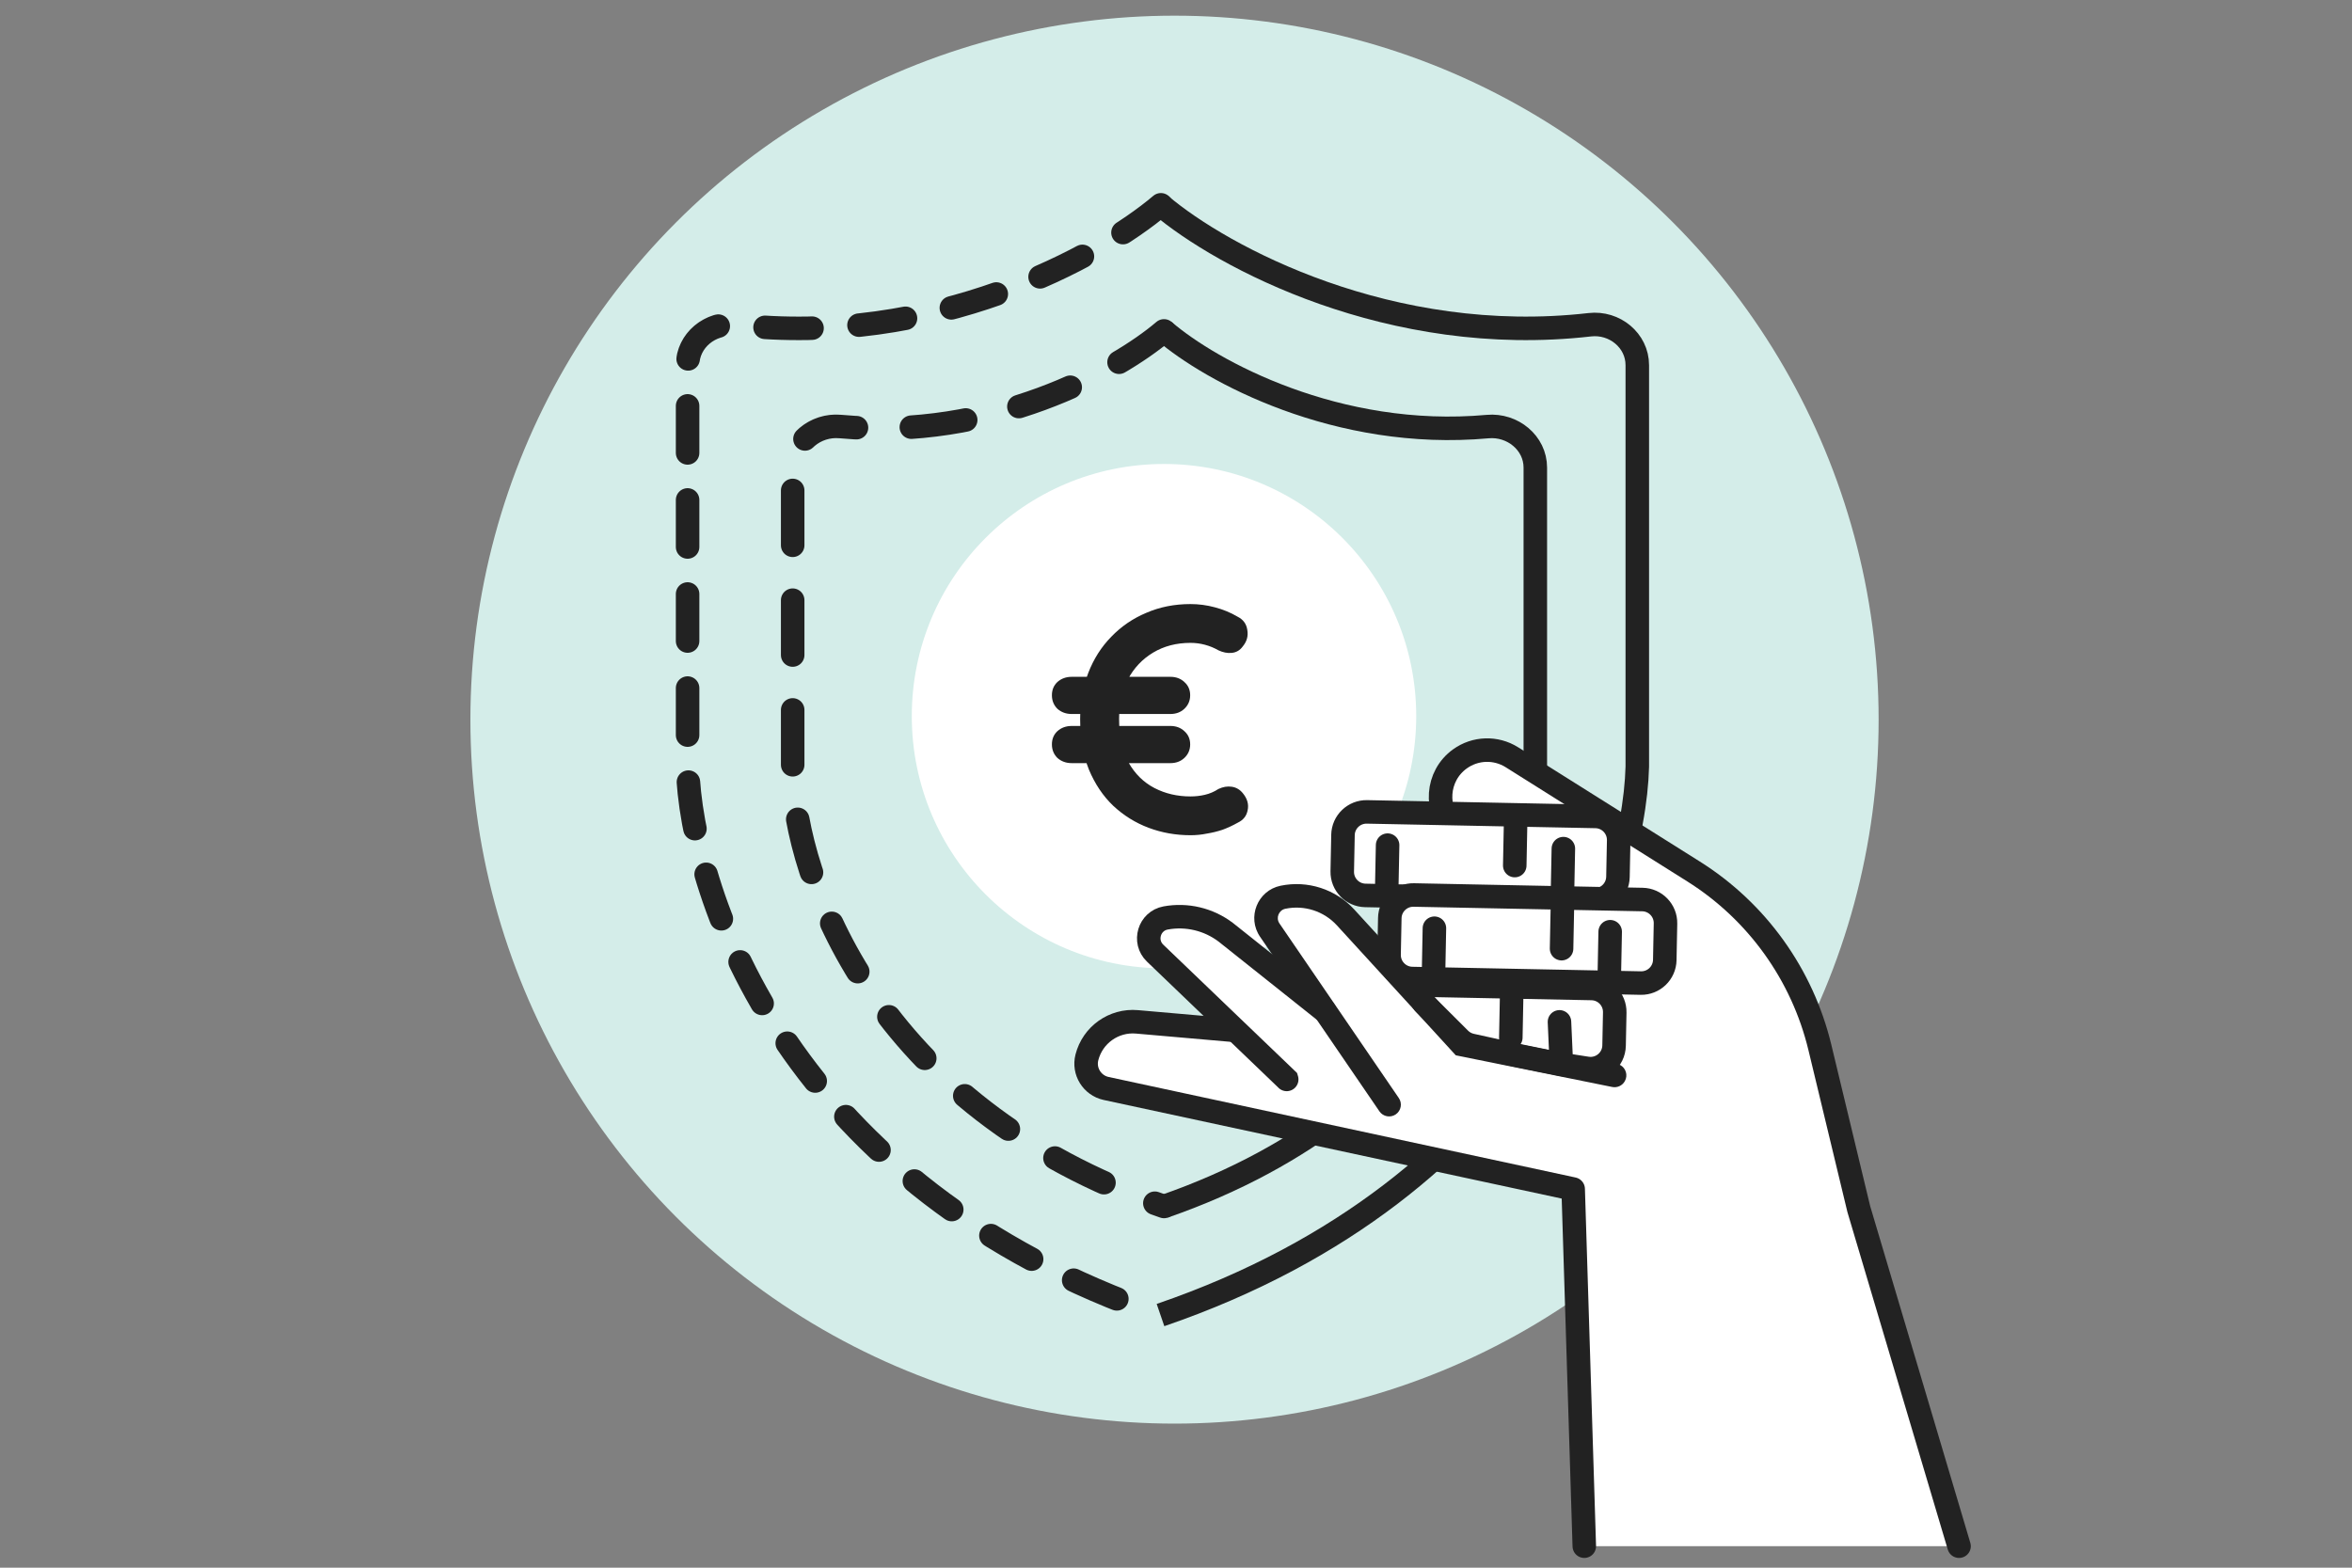 <svg width="300" height="200" viewBox="0 0 300 200" fill="none" xmlns="http://www.w3.org/2000/svg">
<rect x="0" y="0" width="300" height="200" fill="#808080" stroke="none"/>
<ellipse cx="149.81" cy="91.81" rx="89.81" ry="89.81" fill="#D4EDE9"/>
<path d="M148.073 26.128C140.244 32.774 119.132 44.349 93.756 41.429C90.612 41.067 87.703 43.426 87.703 46.59V97.805C88.125 114.389 100.79 151.604 148.073 167.795" stroke="#222222" stroke-width="3" stroke-linecap="round" stroke-dasharray="6 6"/>
<path d="M148.023 26.128C155.852 32.775 177.351 44.351 202.786 41.428C205.93 41.067 208.839 43.426 208.839 46.59V97.805C208.417 114.389 195.305 151.579 148.023 167.769" stroke="#222222" stroke-width="3"/>
<path d="M148.47 42.214C142.464 47.338 126.492 56.179 107.171 54.414C104.018 54.126 101.107 56.483 101.107 59.65V98.731C101.439 111.807 111.375 141.152 148.47 153.918" stroke="#222222" stroke-width="3" stroke-linecap="round" stroke-dasharray="7 7"/>
<path d="M148.469 42.214C154.427 47.335 170.547 56.168 189.76 54.421C192.916 54.134 195.832 56.492 195.832 59.661V98.741C195.503 111.82 185.292 141.15 148.469 153.918" stroke="#222222" stroke-width="3"/>
<ellipse cx="148.47" cy="91.364" rx="32.171" ry="32.171" fill="white"/>
<path d="M136.697 97.358C135.98 97.358 135.372 97.138 134.876 96.698C134.406 96.231 134.172 95.653 134.172 94.966C134.172 94.278 134.406 93.715 134.876 93.275C135.372 92.835 135.98 92.615 136.697 92.615H149.283C150.001 92.615 150.594 92.835 151.063 93.275C151.56 93.715 151.808 94.278 151.808 94.966C151.808 95.653 151.56 96.231 151.063 96.698C150.594 97.138 150.001 97.358 149.283 97.358H136.697ZM136.697 91.089C135.98 91.089 135.372 90.869 134.876 90.429C134.406 89.961 134.172 89.384 134.172 88.696C134.172 88.009 134.406 87.445 134.876 87.005C135.372 86.566 135.98 86.346 136.697 86.346H149.283C150.001 86.346 150.594 86.566 151.063 87.005C151.56 87.445 151.808 88.009 151.808 88.696C151.808 89.384 151.56 89.961 151.063 90.429C150.594 90.869 150.001 91.089 149.283 91.089H136.697ZM151.85 106.555C149.973 106.555 148.193 106.239 146.509 105.607C144.826 104.974 143.321 104.039 141.997 102.802C140.699 101.565 139.664 100.025 138.892 98.183C138.146 96.313 137.774 94.154 137.774 91.707C137.774 89.59 138.119 87.638 138.809 85.851C139.499 84.063 140.479 82.523 141.748 81.231C143.018 79.911 144.508 78.894 146.219 78.179C147.931 77.437 149.807 77.065 151.85 77.065C152.899 77.065 153.934 77.203 154.955 77.478C156.004 77.753 156.97 78.151 157.853 78.674C158.571 79.031 158.985 79.595 159.095 80.365C159.233 81.135 159.04 81.836 158.515 82.469C158.157 82.963 157.687 83.238 157.108 83.293C156.556 83.348 155.99 83.238 155.41 82.963C154.886 82.661 154.32 82.427 153.713 82.262C153.106 82.097 152.485 82.015 151.85 82.015C150.056 82.015 148.469 82.427 147.089 83.252C145.709 84.077 144.632 85.218 143.86 86.675C143.114 88.105 142.742 89.783 142.742 91.707C142.742 93.934 143.142 95.79 143.942 97.275C144.77 98.733 145.874 99.819 147.254 100.534C148.634 101.249 150.166 101.606 151.85 101.606C152.485 101.606 153.092 101.537 153.671 101.4C154.279 101.262 154.858 101.015 155.41 100.657C155.99 100.382 156.556 100.286 157.108 100.369C157.687 100.451 158.17 100.74 158.557 101.235C159.109 101.922 159.302 102.637 159.136 103.38C158.998 104.094 158.584 104.617 157.894 104.947C157.26 105.304 156.611 105.607 155.948 105.854C155.286 106.074 154.61 106.239 153.92 106.349C153.257 106.487 152.567 106.555 151.85 106.555Z" fill="#222222"/>
<path d="M232.127 133.624L237.092 154.255L249.877 197.257L202.078 197.257L200.659 151.691L141.08 138.861C139.296 138.47 138.183 136.674 138.632 134.903C139.365 132.024 142.073 130.105 145.021 130.365L156.941 131.406L166.945 132.28L176.949 133.154L199.412 119.185L185.588 105.964C182.893 103.388 183.196 98.988 186.215 96.817C188.177 95.403 190.796 95.318 192.847 96.608L216.013 111.179C224.106 116.267 229.885 124.329 232.127 133.624Z" fill="white"/>
<path d="M202.078 197.257L200.659 151.691L141.08 138.861C139.296 138.47 138.183 136.674 138.633 134.903C139.365 132.024 142.073 130.105 145.021 130.365L156.941 131.406L166.945 132.28L176.949 133.154L199.412 119.185L185.588 105.964C182.893 103.388 183.196 98.988 186.215 96.817C188.177 95.403 190.796 95.318 192.847 96.608L216.013 111.179C224.106 116.267 229.885 124.329 232.127 133.624L237.092 154.255L249.878 197.257" stroke="#222222" stroke-width="3" stroke-linecap="round" stroke-linejoin="round"/>
<path d="M156.941 131.406L150.08 124.206L146.365 119.647C146.181 119.028 146.593 117.559 149.716 116.63C152.838 115.702 162.706 122.753 167.25 126.394C164.898 123.246 160.551 116.562 161.976 115.005C166.973 112.764 170.871 115.821 172.196 117.63L183.206 129.263L192.378 139.475L179.803 143.215L166.805 142.359L156.941 131.406Z" fill="white"/>
<path d="M164.121 137.708L164.118 137.697L147.34 121.602C145.787 120.119 146.573 117.497 148.681 117.109C151.371 116.616 154.141 117.271 156.336 118.927L168.962 128.976" stroke="#222222" stroke-width="3" stroke-linecap="round"/>
<path d="M181.601 127.968C180.848 127.055 181.514 125.681 182.696 125.704L192.835 125.906L203.023 126.108C204.679 126.141 205.995 127.511 205.962 129.167L205.878 133.392C205.842 135.208 204.213 136.576 202.418 136.296L199.154 135.788L193.674 134.674L187.67 133.357C187.111 133.234 186.599 132.955 186.194 132.55L181.601 127.968Z" fill="white"/>
<path d="M198.912 130.365L199.154 135.788M199.154 135.788L202.418 136.296C204.213 136.576 205.842 135.208 205.878 133.392L205.962 129.167C205.995 127.511 204.679 126.141 203.023 126.108L192.835 125.906M199.154 135.788L193.674 134.674L187.67 133.357C187.111 133.234 186.599 132.955 186.194 132.55L181.601 127.968C180.848 127.055 181.514 125.681 182.696 125.704L192.835 125.906M192.835 125.906L192.706 132.376" stroke="#222222" stroke-width="3" stroke-linecap="round" stroke-linejoin="round"/>
<path d="M171.299 106.518C171.332 104.861 172.701 103.545 174.358 103.578L193.337 103.956L203.525 104.158C205.182 104.191 206.498 105.561 206.465 107.218L206.372 111.875C206.339 113.532 204.97 114.848 203.313 114.815L199.279 114.735L176.861 114.289L174.146 114.235C172.489 114.202 171.173 112.832 171.206 111.176L171.299 106.518Z" fill="white"/>
<path d="M199.408 108.265L199.279 114.735M199.279 114.735L203.313 114.815C204.97 114.848 206.339 113.532 206.372 111.875L206.465 107.218C206.498 105.561 205.182 104.191 203.525 104.158L193.337 103.956M199.279 114.735L176.861 114.289M193.337 103.956L174.358 103.578C172.701 103.545 171.332 104.861 171.299 106.518L171.206 111.176C171.173 112.832 172.489 114.202 174.146 114.235L176.861 114.289M193.337 103.956L193.208 110.426M176.99 107.819L176.861 114.289" stroke="#222222" stroke-width="3" stroke-linecap="round" stroke-linejoin="round"/>
<path d="M177.27 117.12C177.303 115.463 178.673 114.147 180.329 114.18L199.309 114.558L209.497 114.76C211.153 114.793 212.469 116.163 212.436 117.819L212.344 122.477C212.311 124.133 210.941 125.45 209.285 125.417L205.251 125.336L182.833 124.89L180.118 124.836C178.461 124.803 177.145 123.434 177.178 121.777L177.27 117.12Z" fill="white"/>
<path d="M205.38 118.866L205.251 125.336M205.251 125.336L209.285 125.417C210.941 125.45 212.311 124.133 212.344 122.477L212.436 117.819C212.469 116.163 211.153 114.793 209.497 114.76L199.309 114.558M205.251 125.336L182.833 124.89M199.309 114.558L180.329 114.18C178.673 114.147 177.303 115.463 177.27 117.12L177.178 121.777C177.145 123.434 178.461 124.803 180.118 124.836L182.833 124.89M199.309 114.558L199.18 121.028M182.961 118.42L182.833 124.89" stroke="#222222" stroke-width="3" stroke-linecap="round" stroke-linejoin="round"/>
<path d="M186.463 133.259L186.165 134.729L185.686 134.632L185.356 134.271L186.463 133.259ZM171.637 117.049L170.53 118.062L170.529 118.061L171.637 117.049ZM163.642 114.468L163.948 115.937L163.946 115.937L163.642 114.468ZM161.962 118.664L163.198 117.813L163.201 117.817L161.962 118.664ZM178.421 140.084C178.889 140.768 178.713 141.702 178.03 142.169C177.346 142.637 176.412 142.461 175.945 141.777L177.183 140.931L178.421 140.084ZM204.624 136.476C205.018 135.748 205.928 135.476 206.657 135.87C207.386 136.264 207.657 137.174 207.263 137.903L205.944 137.19L204.624 136.476ZM205.937 137.203L207.256 137.917C206.942 138.497 206.286 138.804 205.639 138.673L205.937 137.203ZM196.2 135.231L195.902 136.701L195.902 136.701L196.2 135.231ZM186.463 133.259L185.356 134.271L170.53 118.062L171.637 117.049L172.743 116.037L187.57 132.246L186.463 133.259ZM171.637 117.049L170.529 118.061C168.868 116.244 166.367 115.433 163.948 115.937L163.642 114.468L163.336 113C166.793 112.28 170.368 113.438 172.744 116.038L171.637 117.049ZM163.642 114.468L163.946 115.937C163.107 116.111 162.706 117.1 163.198 117.813L161.962 118.664L160.727 119.514C159.021 117.037 160.393 113.609 163.338 112.999L163.642 114.468ZM161.962 118.664L163.201 117.817L178.421 140.084L177.183 140.931L175.945 141.777L160.724 119.51L161.962 118.664ZM205.944 137.19L207.263 137.903L207.256 137.917L205.937 137.203L204.617 136.49L204.624 136.476L205.944 137.19ZM205.937 137.203L205.639 138.673L195.902 136.701L196.2 135.231L196.498 133.761L206.234 135.733L205.937 137.203ZM196.2 135.231L195.902 136.701L186.165 134.729L186.463 133.259L186.761 131.789L196.498 133.761L196.2 135.231Z" fill="#222222"/>
</svg>
